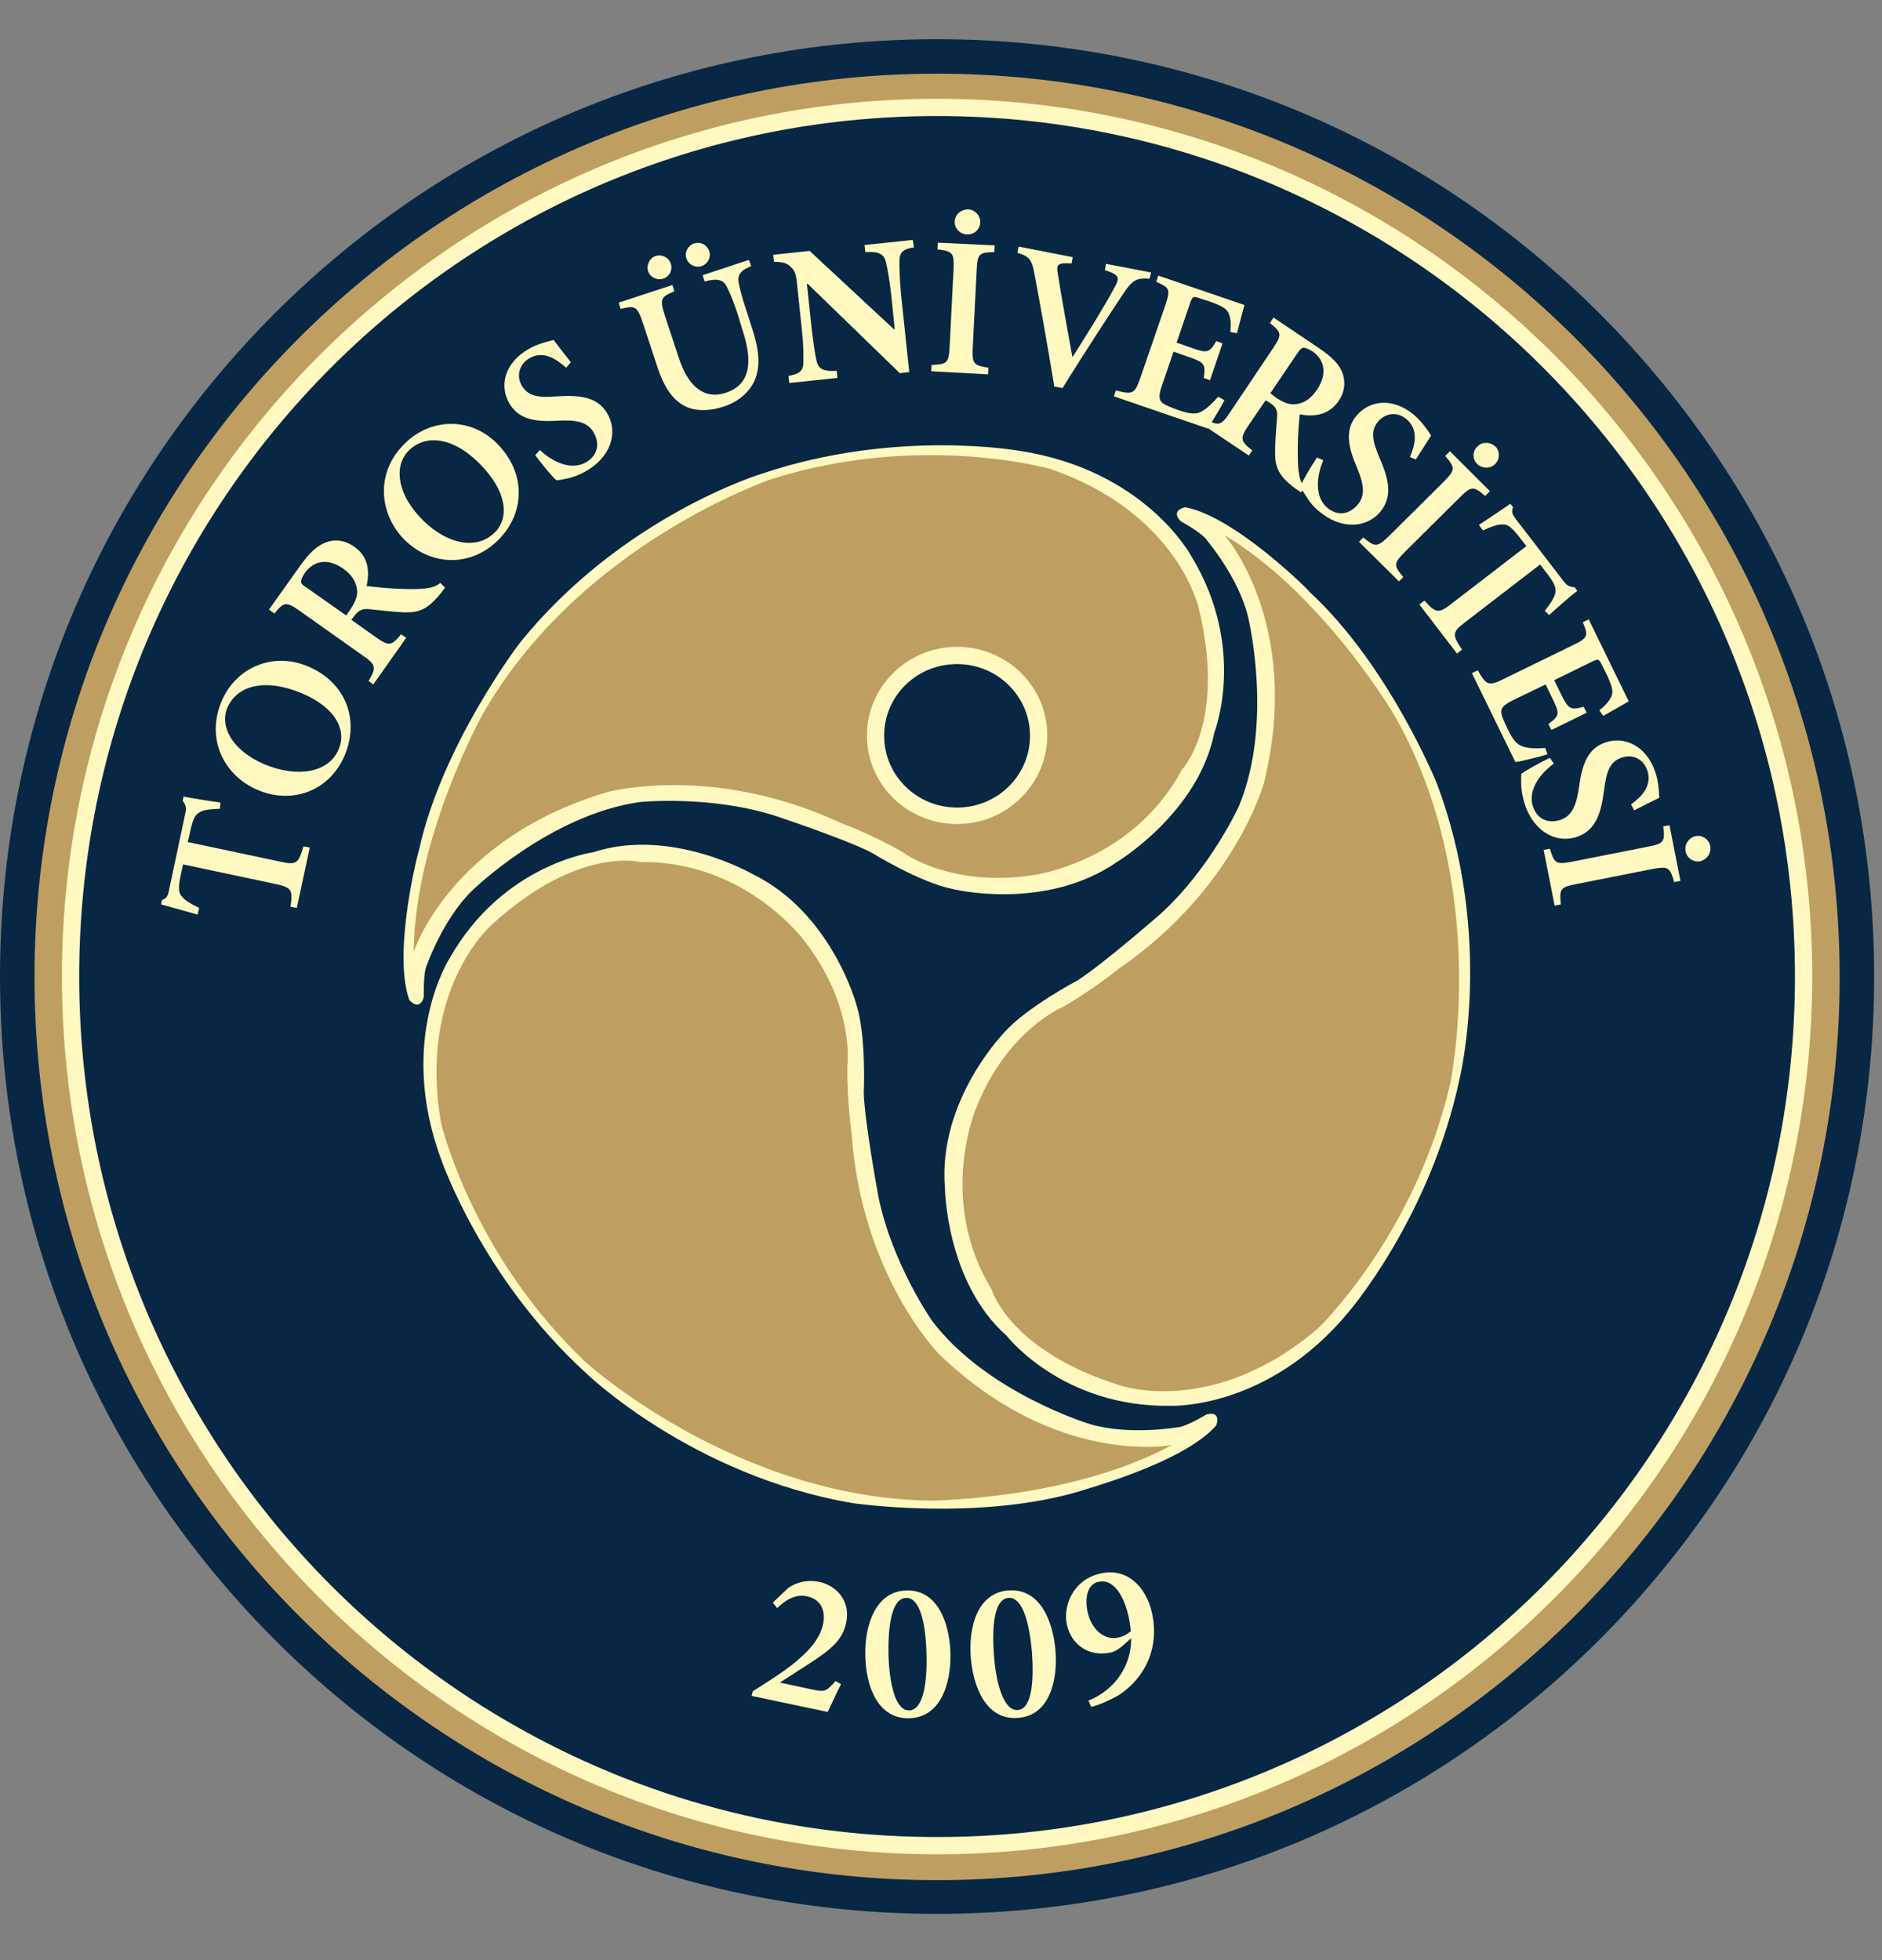 <?xml version="1.0" encoding="utf-8"?>
<!-- Generator: Adobe Illustrator 23.0.3, SVG Export Plug-In . SVG Version: 6.00 Build 0)  -->
<svg version="1.1" id="Layer_1" xmlns="http://www.w3.org/2000/svg" xmlns:xlink="http://www.w3.org/1999/xlink" x="0px" y="0px"
	 viewBox="0 0 48 50" style="enable-background:new 0 0 48 50;" xml:space="preserve">
<rect x="0" y="0" width="48" height="50" fill="#808080" stroke="none"/>
<style type="text/css">
	.st0{fill:#BF9F61;}
	.st1{fill:#082744;}
	.st2{fill:#FFF8C0;}
</style>
<g>
	<g>
		<g>
			<g>
				
					<ellipse transform="matrix(1.315842e-03 -1 1 1.315842e-03 -1.045 48.781)" class="st0" cx="23.9" cy="24.91" rx="23.48" ry="23.46"/>
			</g>
			<g>
				<path class="st1" d="M23.9,1.88c12.72,0,23.02,10.31,23.02,23.04c0,12.72-10.31,23.04-23.02,23.04
					c-12.72,0-23.02-10.31-23.02-23.04C0.88,12.19,11.18,1.88,23.9,1.88 M23.9,1C17.52,1,11.51,3.49,7,8c-4.51,4.52-7,10.52-7,16.91
					c0,6.39,2.49,12.39,7,16.91c4.51,4.52,10.52,7,16.9,7c6.38,0,12.39-2.49,16.9-7c4.51-4.52,7-10.52,7-16.91
					c0-6.39-2.49-12.39-7-16.91C36.29,3.49,30.28,1,23.9,1L23.9,1z"/>
			</g>
		</g>
		<g>
			<g>
				<path class="st1" d="M23.9,47.08c-12.18,0-22.1-9.95-22.1-22.17c0-12.22,9.91-22.17,22.1-22.17c12.18,0,22.1,9.95,22.1,22.17
					C46,37.14,36.08,47.08,23.9,47.08z"/>
			</g>
			<g>
				<path class="st2" d="M23.9,2.96c12.08,0,21.88,9.83,21.88,21.95c0,12.12-9.79,21.95-21.88,21.95
					c-12.08,0-21.88-9.83-21.88-21.95C2.02,12.79,11.82,2.96,23.9,2.96 M23.9,2.52c-12.3,0-22.32,10.04-22.32,22.39
					c0,12.35,10.01,22.39,22.32,22.39c12.31,0,22.32-10.04,22.32-22.39C46.22,12.57,36.21,2.52,23.9,2.52L23.9,2.52z"/>
			</g>
		</g>
		<g>
			<g>
				<path class="st2" d="M10.44,25.51c0,0,0.26,0.31,0.37-0.08c0,0-0.02-0.63,0.08-0.82c0,0,0.41-1.17,1.15-1.89
					c0,0,1.97-1.93,4.27-2.26c0,0,1.73-0.18,3.4,0.33c0,0,1.82,0.6,2.52,0.96c0,0,1.24,0.77,2.08,0.93c0,0,2.35,0.58,4.19-0.7
					c0,0,2.07-1.25,2.47-3.29c0,0,0.85-2.15-0.59-4.51c0,0-1.17-2.19-4.38-2.68c0,0-3.14-0.57-6.56,0.58c0,0-3.58,1.08-6.19,4.33
					c0,0-1.97,2.58-2.56,5.26C10.68,21.66,10,24.29,10.44,25.51z"/>
			</g>
			<g>
				<path class="st0" d="M10.55,24.28c0,0,0.92-2.87,4.92-4.07c0,0,2.7-0.75,5.99,0.79c0,0,0.79,0.29,1.55,0.73
					c0,0,1.22,0.93,3.36,0.59c0,0,2.51-0.33,3.77-2.68c0,0,1.14-1.19,0.44-4.1c0,0-0.51-2.45-3.8-3.58c0,0-3.3-0.94-7.1,0.26
					c0,0-4.88,1.64-7.37,6C12.31,18.22,10.58,21.33,10.55,24.28z"/>
			</g>
		</g>
		<g>
			<g>
				<path class="st2" d="M30.23,12.94c0,0-0.4,0.07-0.11,0.36c0,0,0.55,0.3,0.66,0.48c0,0,0.81,0.95,1.05,1.95
					c0,0,0.66,2.68-0.23,4.83c0,0-0.72,1.59-2.01,2.76c0,0-1.44,1.26-2.11,1.69c0,0-1.29,0.68-1.86,1.32c0,0-1.7,1.73-1.52,3.96
					c0,0,0.02,2.41,1.58,3.79c0,0,1.42,1.83,4.19,1.78c0,0,2.48,0.1,4.54-2.41c0,0,2.08-2.42,2.82-5.95c0,0,0.89-3.63-0.59-7.53
					c0,0-1.22-3.01-3.24-4.87C33.42,15.09,31.49,13.17,30.23,12.94z"/>
			</g>
			<g>
				<path class="st0" d="M31.23,13.65c0,0,2,2.25,1.01,6.31c0,0-0.73,2.71-3.72,4.76c0,0-0.65,0.53-1.42,0.97
					c0,0-1.42,0.58-2.21,2.59c0,0-0.99,2.33,0.4,4.61c0,0,0.45,1.58,3.31,2.46c0,0,2.37,0.8,5.01-1.46c0,0,2.48-2.36,3.38-6.26
					c0,0,1.06-5.04-1.43-9.39C35.56,18.24,33.76,15.17,31.23,13.65z"/>
			</g>
		</g>
		<g>
			<g>
				<path class="st2" d="M31.02,36.36c0,0,0.15-0.38-0.25-0.28c0,0-0.54,0.33-0.75,0.33c0,0-1.22,0.21-2.21-0.08
					c0,0-2.64-0.79-4.04-2.64c0,0-1-1.43-1.36-3.13c0,0-0.35-1.88-0.38-2.67c0,0,0.07-1.46-0.19-2.27c0,0-0.63-2.34-2.64-3.32
					c0,0-2.09-1.21-4.07-0.56c0,0-2.3,0.3-3.66,2.7c0,0-1.35,2.08-0.22,5.13c0,0,1.03,3.02,3.69,5.45c0,0,2.68,2.61,6.79,3.32
					c0,0,3.21,0.48,5.84-0.31C27.54,38.02,30.17,37.34,31.02,36.36z"/>
			</g>
			<g>
				<path class="st0" d="M29.89,36.86c0,0-2.95,0.58-5.95-2.33c0,0-1.97-2-2.22-5.62c0,0-0.12-0.83-0.11-1.71
					c0,0,0.22-1.52-1.11-3.22c0,0-1.5-2.03-4.17-1.99c0,0-1.59-0.42-3.79,1.6c0,0-1.89,1.63-1.29,5.06c0,0,0.78,3.34,3.68,6.09
					c0,0,3.8,3.47,8.82,3.54C23.73,38.27,27.29,38.27,29.89,36.86z"/>
			</g>
		</g>
		<g>
			<g>
				<path class="st1" d="M24.41,20.81c-1.15,0-2.08-0.92-2.08-2.05c0-1.13,0.93-2.05,2.08-2.05c1.15,0,2.08,0.92,2.08,2.05
					C26.49,19.89,25.56,20.81,24.41,20.81z"/>
			</g>
			<g>
				<path class="st2" d="M24.41,16.94c1.03,0,1.86,0.82,1.86,1.83c0,1.01-0.83,1.83-1.86,1.83c-1.03,0-1.86-0.82-1.86-1.83
					C22.55,17.75,23.38,16.94,24.41,16.94 M24.41,16.5c-1.27,0-2.3,1.02-2.3,2.26c0,1.25,1.03,2.26,2.3,2.26
					c1.27,0,2.3-1.02,2.3-2.26C26.71,17.51,25.68,16.5,24.41,16.5L24.41,16.5z"/>
			</g>
		</g>
	</g>
	<g>
		<path class="st2" d="M5.61,20.63c-0.26,0.01-0.42,0.03-0.52,0.09c-0.12,0.07-0.17,0.17-0.24,0.49l-0.06,0.27l2.36,0.5
			c0.41,0.09,0.46,0.05,0.59-0.39l0.16,0.03l-0.33,1.54l-0.16-0.03c0.06-0.43,0.03-0.49-0.38-0.58l-2.36-0.5l-0.05,0.22
			c-0.09,0.41-0.06,0.51,0.02,0.6c0.07,0.09,0.21,0.18,0.44,0.29l-0.04,0.17c-0.33-0.09-0.67-0.19-0.93-0.26l0.02-0.11
			c0.13-0.05,0.15-0.11,0.18-0.25l0.42-1.98c0.03-0.13,0.01-0.19-0.07-0.3l0.02-0.11c0.21,0.04,0.63,0.11,0.94,0.15L5.61,20.63z"/>
		<path class="st2" d="M7.86,17c1,0.43,1.3,1.4,0.93,2.27c-0.38,0.9-1.33,1.26-2.22,0.88c-0.81-0.34-1.35-1.26-0.91-2.28
			C6.01,17.05,6.94,16.61,7.86,17z M6.73,19.49c0.82,0.35,1.65,0.24,1.91-0.38c0.2-0.47-0.06-1.05-0.93-1.42
			c-0.94-0.4-1.66-0.21-1.91,0.36C5.6,18.53,5.91,19.13,6.73,19.49z"/>
		<path class="st2" d="M11.35,14.99c-0.02,0.03-0.06,0.08-0.09,0.12c-0.34,0.43-0.56,0.52-0.95,0.51c-0.27-0.01-0.59-0.05-0.89-0.08
			c-0.17-0.02-0.27,0.02-0.39,0.18l-0.07,0.09l0.62,0.44c0.34,0.24,0.4,0.23,0.65-0.07l0.13,0.09l-0.84,1.19L9.4,17.37
			c0.2-0.34,0.2-0.41-0.15-0.65l-1.61-1.14c-0.34-0.24-0.4-0.23-0.64,0.07l-0.14-0.1l0.79-1.11c0.24-0.34,0.43-0.51,0.65-0.6
			c0.23-0.09,0.49-0.07,0.74,0.11c0.36,0.25,0.39,0.63,0.31,1c0.17,0.02,0.56,0.06,0.83,0.07c0.33,0.01,0.52,0.01,0.67-0.01
			c0.17-0.02,0.28-0.06,0.38-0.14L11.35,14.99z M8.92,15.57c0.13-0.19,0.2-0.35,0.19-0.5c-0.02-0.23-0.14-0.41-0.35-0.56
			c-0.44-0.31-0.79-0.17-0.98,0.1c-0.08,0.11-0.1,0.18-0.1,0.23c0,0.05,0.04,0.09,0.14,0.15l1.01,0.71L8.92,15.57z"/>
		<path class="st2" d="M12.74,11.38c0.73,0.8,0.6,1.82-0.09,2.45c-0.72,0.66-1.73,0.59-2.39-0.12c-0.59-0.65-0.7-1.7,0.12-2.45
			C11.05,10.65,12.07,10.64,12.74,11.38z M10.69,13.17c0.6,0.66,1.4,0.9,1.9,0.44c0.38-0.34,0.38-0.98-0.26-1.68
			c-0.69-0.76-1.43-0.88-1.88-0.46C10.06,11.83,10.09,12.51,10.69,13.17z"/>
		<path class="st2" d="M14.44,9.38c-0.25-0.22-0.58-0.45-0.94-0.24c-0.27,0.16-0.33,0.46-0.19,0.7c0.16,0.27,0.42,0.31,0.9,0.27
			c0.54-0.03,1.02-0.01,1.28,0.44c0.28,0.48,0.09,1.1-0.53,1.46c-0.17,0.1-0.33,0.16-0.47,0.19c-0.14,0.03-0.23,0.05-0.3,0.05
			c-0.1-0.08-0.37-0.41-0.54-0.64l0.12-0.13c0.24,0.23,0.75,0.56,1.18,0.31c0.29-0.17,0.36-0.47,0.19-0.76
			c-0.16-0.28-0.47-0.32-0.89-0.3c-0.51,0.03-1,0.01-1.26-0.44c-0.26-0.45-0.12-1.03,0.48-1.38c0.25-0.15,0.52-0.2,0.65-0.24
			c0.11,0.15,0.24,0.32,0.44,0.57L14.44,9.38z"/>
	</g>
	<g>
		<path class="st2" d="M19.16,6.79c-0.27,0.1-0.36,0.23-0.32,0.42c0.03,0.15,0.07,0.34,0.2,0.72l0.15,0.47
			c0.17,0.53,0.22,0.96,0.04,1.34c-0.15,0.3-0.43,0.52-0.77,0.63c-0.3,0.1-0.62,0.13-0.9,0.03c-0.34-0.13-0.59-0.44-0.78-1
			l-0.38-1.15c-0.15-0.45-0.2-0.46-0.57-0.37l-0.05-0.16l1.37-0.45l0.05,0.16c-0.35,0.15-0.38,0.19-0.24,0.63l0.35,1.06
			c0.24,0.74,0.65,1.08,1.2,0.9c0.61-0.2,0.7-0.76,0.44-1.56L18.81,8c-0.12-0.37-0.21-0.56-0.28-0.7c-0.09-0.16-0.22-0.21-0.56-0.12
			l-0.05-0.16l1.18-0.39L19.16,6.79z M17.11,6.73c0.05,0.15-0.03,0.33-0.2,0.38c-0.15,0.05-0.33-0.04-0.38-0.19
			c-0.05-0.16,0.04-0.34,0.19-0.39C16.89,6.48,17.06,6.57,17.11,6.73z M18.09,6.41c0.05,0.15-0.03,0.32-0.2,0.38
			c-0.15,0.05-0.33-0.04-0.38-0.19c-0.06-0.17,0.04-0.34,0.19-0.39C17.87,6.16,18.03,6.24,18.09,6.41z"/>
		<path class="st2" d="M23.31,6.31c-0.27,0.04-0.37,0.12-0.37,0.35c0,0.16,0,0.4,0.04,0.84l0.21,1.99l-0.24,0.03l-2.35-2.28l-0.02,0
			l0.12,1.13c0.05,0.44,0.09,0.66,0.12,0.81c0.05,0.22,0.14,0.3,0.52,0.28l0.02,0.18l-1.23,0.13l-0.02-0.18
			c0.28-0.05,0.39-0.14,0.38-0.36c0-0.17,0.01-0.39-0.04-0.83l-0.11-1.05c-0.03-0.33-0.05-0.42-0.16-0.53
			c-0.1-0.11-0.22-0.14-0.44-0.14l-0.02-0.18l0.93-0.1l2.15,2l0.02,0l-0.09-0.88c-0.05-0.44-0.1-0.67-0.13-0.82
			c-0.05-0.21-0.16-0.29-0.53-0.27l-0.02-0.18l1.23-0.13L23.31,6.31z"/>
		<path class="st2" d="M23.75,9.47l0.01-0.16c0.39-0.02,0.44-0.04,0.46-0.47l0.1-1.96c0.02-0.43-0.02-0.47-0.41-0.52l0.01-0.17
			l1.45,0.07l-0.01,0.17c-0.39,0.01-0.43,0.04-0.45,0.47l-0.1,1.96c-0.02,0.42,0.02,0.46,0.4,0.52L25.2,9.55L23.75,9.47z M25,5.68
			c-0.01,0.18-0.16,0.31-0.34,0.3c-0.18-0.01-0.32-0.16-0.31-0.33c0.01-0.18,0.16-0.31,0.34-0.31C24.87,5.35,25.01,5.5,25,5.68z"/>
		<path class="st2" d="M29.32,7.11c-0.33-0.02-0.43,0.01-0.71,0.44c-0.22,0.33-0.93,1.41-1.51,2.35l-0.21-0.04
			c-0.16-0.97-0.38-2.21-0.5-2.84c-0.07-0.41-0.14-0.48-0.44-0.57l0.03-0.16l1.38,0.27l-0.03,0.16c-0.37-0.02-0.39,0.03-0.35,0.26
			c0.06,0.41,0.25,1.47,0.37,2.12l0.01,0c0.4-0.63,0.81-1.29,1.04-1.72c0.17-0.3,0.17-0.36-0.22-0.49l0.03-0.16l1.15,0.22
			L29.32,7.11z"/>
		<path class="st2" d="M31.23,10.21c-0.09,0.18-0.34,0.59-0.43,0.72l-2.39-0.82l0.05-0.15c0.43,0.11,0.48,0.09,0.62-0.31l0.64-1.86
			c0.14-0.42,0.11-0.45-0.23-0.6l0.05-0.16l2.2,0.75c-0.03,0.1-0.12,0.44-0.19,0.72l-0.17-0.03c0.02-0.2,0.01-0.35-0.04-0.47
			c-0.05-0.12-0.16-0.19-0.46-0.3L30.6,7.61c-0.17-0.06-0.18-0.05-0.24,0.1l-0.35,1.03l0.37,0.13C30.79,9.02,30.85,9,31.02,8.7
			l0.16,0.06L30.86,9.7L30.7,9.64c0.06-0.36,0.01-0.4-0.4-0.54l-0.37-0.13l-0.29,0.85c-0.08,0.23-0.09,0.35-0.02,0.43
			c0.07,0.08,0.24,0.14,0.43,0.21c0.29,0.1,0.46,0.12,0.61,0.03c0.12-0.07,0.26-0.2,0.41-0.37L31.23,10.21z"/>
		<path class="st2" d="M33.18,12.56c-0.03-0.02-0.08-0.06-0.13-0.09c-0.44-0.32-0.53-0.55-0.53-0.93c0-0.27,0.03-0.59,0.05-0.89
			c0.02-0.17-0.02-0.27-0.19-0.38l-0.1-0.06l-0.43,0.63c-0.23,0.34-0.22,0.41,0.09,0.65l-0.09,0.13l-1.21-0.81l0.09-0.13
			c0.34,0.19,0.41,0.19,0.64-0.16l1.1-1.64c0.23-0.34,0.22-0.4-0.08-0.64l0.09-0.14l1.13,0.76c0.34,0.23,0.53,0.41,0.62,0.63
			c0.09,0.23,0.08,0.49-0.09,0.74c-0.25,0.36-0.62,0.41-0.99,0.34c-0.02,0.17-0.05,0.56-0.05,0.83c0,0.33,0,0.52,0.03,0.67
			c0.02,0.17,0.07,0.28,0.15,0.37L33.18,12.56z M32.54,10.14c0.19,0.13,0.35,0.19,0.5,0.17c0.23-0.02,0.4-0.15,0.55-0.37
			c0.3-0.45,0.15-0.8-0.12-0.98c-0.11-0.07-0.19-0.09-0.23-0.09c-0.05,0.01-0.09,0.05-0.15,0.14l-0.69,1.02L32.54,10.14z"/>
		<path class="st2" d="M35.96,11.66c0.13-0.31,0.23-0.7-0.09-0.97c-0.24-0.2-0.54-0.15-0.72,0.06c-0.2,0.24-0.15,0.5,0.04,0.94
			c0.21,0.49,0.35,0.95,0.02,1.36c-0.36,0.43-1.01,0.46-1.56,0c-0.15-0.12-0.26-0.26-0.33-0.38c-0.08-0.12-0.13-0.2-0.15-0.27
			c0.04-0.12,0.26-0.49,0.42-0.73l0.16,0.07c-0.13,0.3-0.27,0.89,0.1,1.21c0.26,0.22,0.56,0.18,0.78-0.08
			c0.21-0.25,0.14-0.55-0.02-0.94c-0.2-0.47-0.34-0.94-0.01-1.33c0.34-0.4,0.93-0.46,1.46-0.02c0.22,0.19,0.37,0.42,0.44,0.53
			c-0.1,0.16-0.22,0.34-0.39,0.61L35.96,11.66z"/>
		<path class="st2" d="M34.66,13.82l0.11-0.11c0.3,0.25,0.35,0.26,0.66-0.04l1.39-1.38c0.3-0.3,0.3-0.36,0.04-0.66l0.12-0.12
			L38,12.53l-0.12,0.12c-0.3-0.25-0.35-0.26-0.65,0.04l-1.39,1.38c-0.3,0.3-0.3,0.35-0.05,0.65l-0.11,0.11L34.66,13.82z
			 M38.13,11.84c-0.12,0.12-0.32,0.12-0.45,0c-0.13-0.12-0.13-0.33,0-0.45c0.13-0.13,0.33-0.12,0.46,0
			C38.26,11.51,38.26,11.71,38.13,11.84z"/>
		<path class="st2" d="M39.4,15.58c0.16-0.2,0.25-0.35,0.27-0.46c0.02-0.13-0.02-0.24-0.22-0.5l-0.17-0.22l-1.91,1.47
			c-0.33,0.25-0.34,0.32-0.08,0.7l-0.13,0.1l-0.96-1.25l0.13-0.1c0.29,0.32,0.36,0.34,0.69,0.08l1.91-1.47l-0.14-0.18
			c-0.25-0.33-0.35-0.38-0.47-0.37c-0.11-0.01-0.28,0.05-0.5,0.15l-0.1-0.14c0.28-0.19,0.59-0.39,0.8-0.54l0.07,0.09
			c-0.05,0.13-0.01,0.19,0.07,0.3l1.23,1.6c0.08,0.1,0.14,0.13,0.27,0.14l0.07,0.09c-0.17,0.13-0.49,0.41-0.72,0.62L39.4,15.58z"/>
		<path class="st2" d="M39.47,19.24c-0.19,0.06-0.66,0.18-0.82,0.2l-1.11-2.27l0.15-0.07c0.22,0.38,0.28,0.41,0.66,0.22l1.76-0.86
			c0.4-0.19,0.4-0.24,0.26-0.59l0.15-0.07l1.02,2.09c-0.09,0.05-0.39,0.23-0.65,0.37l-0.1-0.14c0.15-0.12,0.26-0.24,0.31-0.36
			c0.05-0.11,0.02-0.25-0.11-0.53l-0.13-0.26c-0.08-0.16-0.09-0.17-0.24-0.1l-0.98,0.48l0.17,0.35c0.19,0.39,0.24,0.42,0.58,0.33
			l0.08,0.15l-0.9,0.44l-0.08-0.15c0.3-0.22,0.29-0.27,0.1-0.66l-0.17-0.35l-0.81,0.39c-0.22,0.11-0.31,0.18-0.32,0.29
			c-0.01,0.1,0.07,0.26,0.16,0.45c0.13,0.28,0.24,0.41,0.41,0.46c0.14,0.04,0.33,0.05,0.55,0.03L39.47,19.24z"/>
		<path class="st2" d="M41.6,20.52c0.27-0.2,0.55-0.48,0.41-0.88c-0.11-0.3-0.39-0.41-0.66-0.31c-0.29,0.1-0.38,0.35-0.44,0.83
			c-0.07,0.53-0.18,1-0.67,1.18c-0.53,0.19-1.1-0.11-1.34-0.79c-0.06-0.18-0.09-0.35-0.1-0.5c-0.01-0.14,0-0.24,0-0.31
			c0.1-0.08,0.48-0.29,0.73-0.41l0.1,0.15c-0.27,0.19-0.69,0.63-0.53,1.1c0.11,0.32,0.39,0.44,0.71,0.33c0.3-0.11,0.4-0.4,0.46-0.82
			c0.07-0.5,0.18-0.98,0.67-1.15c0.49-0.17,1.04,0.08,1.27,0.73c0.1,0.28,0.1,0.55,0.11,0.68c-0.17,0.08-0.36,0.18-0.64,0.32
			L41.6,20.52z"/>
		<path class="st2" d="M39.37,21.68l0.16-0.03c0.11,0.37,0.15,0.41,0.57,0.33l1.92-0.38c0.42-0.08,0.45-0.13,0.4-0.52l0.16-0.03
			l0.28,1.42L42.7,22.5c-0.11-0.38-0.15-0.41-0.57-0.33l-1.92,0.38c-0.42,0.08-0.44,0.13-0.4,0.52l-0.16,0.03L39.37,21.68z
			 M43.36,21.97c-0.17,0.03-0.34-0.08-0.37-0.26c-0.03-0.17,0.08-0.34,0.25-0.38c0.18-0.04,0.34,0.08,0.38,0.25
			C43.65,21.76,43.54,21.93,43.36,21.97z"/>
	</g>
	<g>
		<path class="st2" d="M21.45,42.96c-0.13,0.25-0.24,0.51-0.34,0.71l-1.94-0.41l0.03-0.12c0.32-0.2,0.67-0.42,0.97-0.65
			c0.41-0.32,0.73-0.65,0.82-1.05c0.08-0.36-0.06-0.65-0.41-0.72c-0.31-0.07-0.57,0.12-0.76,0.3l-0.11-0.14l0.4-0.38
			c0.21-0.14,0.48-0.21,0.78-0.15c0.47,0.1,0.81,0.51,0.69,1.05c-0.08,0.4-0.35,0.66-0.93,1.03l-0.76,0.49l0.84,0.18
			c0.29,0.06,0.34,0.06,0.58-0.22L21.45,42.96z"/>
	</g>
	<g>
		<path class="st2" d="M24.24,42.17c0.02,0.74-0.23,1.64-1.05,1.66c-0.82,0.02-1.11-0.85-1.12-1.6c-0.02-0.75,0.25-1.64,1.05-1.66
			C23.93,40.55,24.22,41.43,24.24,42.17z M22.66,42.2c0.02,0.69,0.16,1.44,0.53,1.43c0.37-0.01,0.46-0.75,0.44-1.45
			c-0.02-0.72-0.15-1.43-0.52-1.42C22.73,40.77,22.65,41.51,22.66,42.2z"/>
	</g>
	<g>
		<path class="st2" d="M26.92,42.11c0.06,0.73-0.14,1.65-0.95,1.71c-0.82,0.07-1.15-0.79-1.21-1.54c-0.06-0.74,0.15-1.65,0.96-1.71
			C26.53,40.51,26.86,41.36,26.92,42.11z M25.35,42.22c0.05,0.69,0.24,1.43,0.61,1.4c0.37-0.03,0.41-0.78,0.36-1.47
			c-0.06-0.71-0.23-1.42-0.6-1.39C25.34,40.79,25.3,41.54,25.35,42.22z"/>
	</g>
	<g>
		<path class="st2" d="M29.38,41.14c0.2,0.9-0.18,1.64-0.8,2.07c-0.2,0.13-0.56,0.29-0.75,0.33l-0.07-0.16
			c0.7-0.28,1.1-0.92,1.09-1.59L28.61,42c-0.1,0.08-0.18,0.13-0.27,0.15c-0.57,0.13-1.02-0.2-1.13-0.71
			c-0.1-0.45,0.14-1.14,0.85-1.3C28.74,39.98,29.23,40.47,29.38,41.14z M27.74,41.12c0.09,0.42,0.41,0.74,0.79,0.65
			c0.14-0.03,0.24-0.1,0.31-0.16c-0.01-0.13-0.03-0.25-0.05-0.35c-0.1-0.47-0.35-1-0.77-0.91C27.71,40.41,27.67,40.81,27.74,41.12z"
			/>
	</g>
</g>
</svg>
